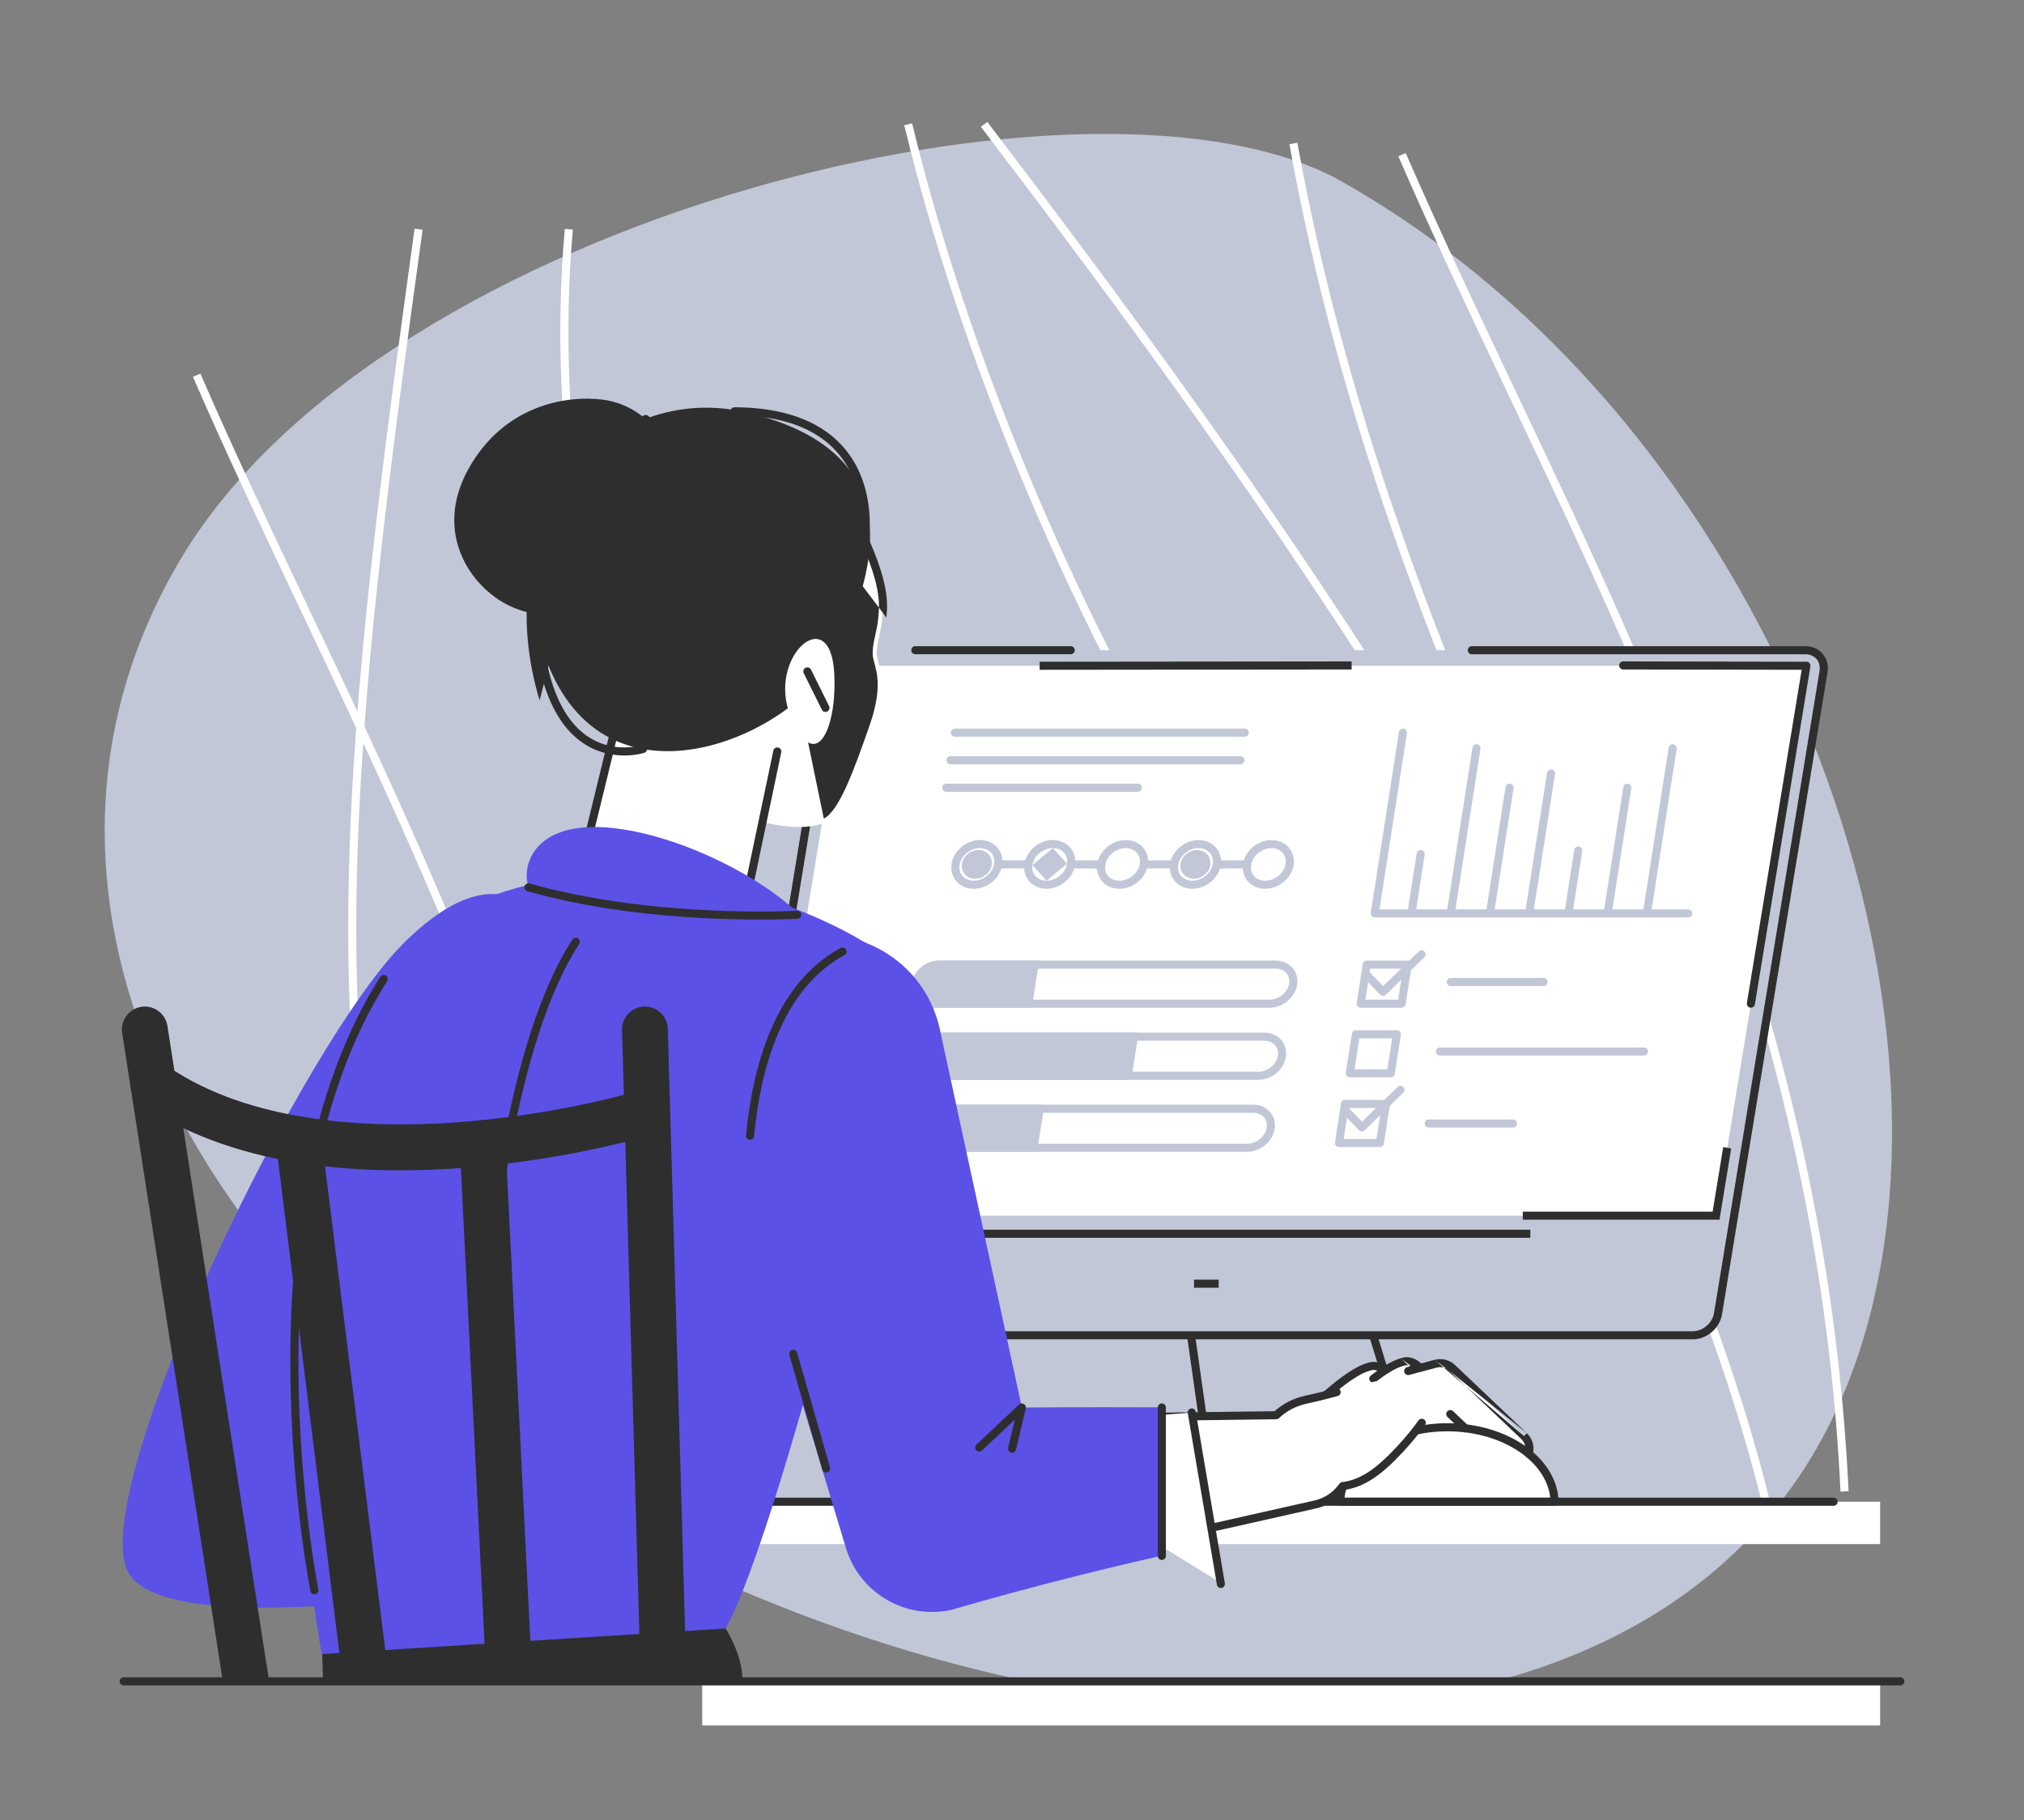 <svg width="427" height="384" viewBox="0 0 427 384" fill="none" xmlns="http://www.w3.org/2000/svg">
<rect x="0" y="0" width="427" height="384" fill="#808080" stroke="none"/>
<g clip-path="url(#clip0_1050_11283)">
<path d="M387.66 296.961C352.595 373.938 239.218 376.509 140.017 328.023C42.447 280.345 -5.197 190.361 38.237 117.742C81.672 45.124 231.924 9.355 283.079 38.297C377.574 91.771 421.88 221.831 387.66 296.961Z" fill="#C1C7D7"/>
<path d="M396.654 316.812H148.148V325.75H396.654V316.812Z" fill="white"/>
<path d="M396.654 355.074H148.148V364.012H396.654V355.074Z" fill="white"/>
<path fill-rule="evenodd" clip-rule="evenodd" d="M25.242 354.709C25.242 354.239 25.624 353.857 26.095 353.857H400.898C401.369 353.857 401.751 354.239 401.751 354.709C401.751 355.179 401.369 355.56 400.898 355.56H26.095C25.624 355.56 25.242 355.179 25.242 354.709Z" fill="#2E2E2E"/>
<path fill-rule="evenodd" clip-rule="evenodd" d="M257.326 181.635C230.473 139.724 204.326 82.341 190.766 26.426L192.423 26.025C205.935 81.741 232.001 138.951 258.762 180.717L257.326 181.635Z" fill="white"/>
<path fill-rule="evenodd" clip-rule="evenodd" d="M322.289 181.531C302.457 139.651 282.058 86.332 272.031 30.419L273.71 30.119C283.701 85.837 304.038 139.008 323.831 180.803L322.289 181.531Z" fill="white"/>
<path fill-rule="evenodd" clip-rule="evenodd" d="M91.809 302.843C63.002 232.55 73.341 150.277 87.466 48.242L89.155 48.475C75.013 150.634 64.788 232.411 93.387 302.198C99.484 317.069 108.297 334.623 118.598 353.363L117.103 354.183C106.788 335.417 97.941 317.799 91.809 302.843L92.544 302.542L91.809 302.843Z" fill="white"/>
<path fill-rule="evenodd" clip-rule="evenodd" d="M318.026 82.861C309.969 65.896 302.108 49.346 295 32.966L296.565 32.289C303.635 48.581 311.469 65.073 319.509 82C350.951 148.192 385.551 221.033 389.993 314.601L388.29 314.682C383.866 221.488 349.451 149.027 318.026 82.861Z" fill="white"/>
<path fill-rule="evenodd" clip-rule="evenodd" d="M63.736 129.398C55.679 112.434 47.819 95.884 40.711 79.503L42.276 78.826C49.345 95.117 57.178 111.608 65.217 128.533C95.127 191.503 127.896 260.493 134.84 347.602L133.14 347.737C126.223 260.971 93.628 192.339 63.736 129.398Z" fill="white"/>
<path fill-rule="evenodd" clip-rule="evenodd" d="M371.526 316.277C345.632 212.618 260.933 97.661 206.93 26.742L208.287 25.711C262.247 96.573 347.186 211.807 373.181 315.865L371.526 316.277Z" fill="white"/>
<path fill-rule="evenodd" clip-rule="evenodd" d="M137.184 180.451C123.842 136.205 115.243 92.061 119.164 48.283L120.863 48.435C116.97 91.9 125.502 135.803 138.817 179.96C147.022 207.17 157.021 234.413 167.036 261.699C173.287 278.73 179.544 295.777 185.374 312.843L183.76 313.393C177.958 296.409 171.712 279.392 165.465 262.37C155.435 235.038 145.399 207.693 137.184 180.451Z" fill="white"/>
<path d="M294.232 296.443C295.974 302.103 291.729 307.832 285.786 307.832H212.367L246.51 306.947C250.934 306.836 254.282 302.895 253.658 298.528L243.068 223.781H271.857L294.232 296.443Z" fill="#C1C7D7"/>
<path fill-rule="evenodd" clip-rule="evenodd" d="M242.085 222.93H272.485L295.045 296.192C296.956 302.402 292.3 308.683 285.784 308.683H212.366L212.344 306.981L246.487 306.095C250.403 305.998 253.364 302.508 252.813 298.648L242.085 222.93ZM244.049 224.633L254.501 298.408C255.025 302.076 253.038 305.473 249.92 306.981H285.784C291.156 306.981 294.988 301.804 293.415 296.693C293.415 296.693 293.415 296.693 293.415 296.693L271.226 224.633H244.049Z" fill="#2E2E2E"/>
<path d="M357.253 281.698H156.948C154.437 281.698 152.729 279.672 153.139 277.17L175.403 141.704C175.813 139.202 178.187 137.176 180.697 137.176H381.003C383.514 137.176 385.222 139.202 384.812 141.704L362.548 277.17C362.138 279.672 359.764 281.698 357.253 281.698Z" fill="#C1C7D7"/>
<path fill-rule="evenodd" clip-rule="evenodd" d="M192.25 137.168C192.25 136.698 192.632 136.316 193.103 136.316H225.888C226.359 136.316 226.74 136.698 226.74 137.168C226.74 137.638 226.359 138.019 225.888 138.019H193.103C192.632 138.019 192.25 137.638 192.25 137.168Z" fill="#2E2E2E"/>
<path fill-rule="evenodd" clip-rule="evenodd" d="M175.542 140.865C176.006 140.941 176.321 141.379 176.245 141.843L153.981 277.308C153.655 279.302 154.973 280.848 156.949 280.848C157.42 280.848 157.801 281.229 157.801 281.699C157.801 282.169 157.42 282.55 156.949 282.55C153.903 282.55 151.805 280.045 152.298 277.033L152.299 277.033L174.562 141.567C174.639 141.103 175.077 140.789 175.542 140.865Z" fill="#2E2E2E"/>
<path d="M159.789 256.468L178.859 140.453H381.103L362.042 256.468H159.789Z" fill="white"/>
<path fill-rule="evenodd" clip-rule="evenodd" d="M309.656 137.178C309.656 136.707 310.037 136.326 310.508 136.326H380.895C383.951 136.326 386.038 138.833 385.545 141.844L385.545 141.844L363.282 277.309C362.805 280.218 360.079 282.552 357.145 282.552H156.84C153.784 282.552 151.696 280.044 152.189 277.034C152.265 276.57 152.704 276.255 153.168 276.331C153.633 276.407 153.948 276.845 153.872 277.309C153.545 279.304 154.857 280.849 156.84 280.849H357.145C359.233 280.849 361.255 279.13 361.599 277.034L361.599 277.034L383.862 141.569C383.862 141.569 383.862 141.568 383.862 141.568M383.862 141.568C384.189 139.573 382.878 138.029 380.895 138.029H310.508C310.037 138.029 309.656 137.648 309.656 137.178" fill="#2E2E2E"/>
<path fill-rule="evenodd" clip-rule="evenodd" d="M322.851 261.133H197.766V259.43H322.851V261.133Z" fill="#2E2E2E"/>
<path fill-rule="evenodd" clip-rule="evenodd" d="M257.099 271.664H251.898V269.961H257.099V271.664Z" fill="#2E2E2E"/>
<path fill-rule="evenodd" clip-rule="evenodd" d="M204.251 179.732C202.374 181.035 201.939 183.231 202.883 184.583C203.827 185.934 206.045 186.288 207.922 184.985C209.799 183.683 210.234 181.487 209.29 180.135C208.346 178.784 206.128 178.429 204.251 179.732ZM201.483 185.554C199.861 183.233 200.841 180.026 203.275 178.336C205.71 176.645 209.068 176.842 210.69 179.163C212.312 181.484 211.332 184.692 208.898 186.382C206.463 188.072 203.105 187.876 201.483 185.554Z" fill="#C1C7D7"/>
<path d="M208.369 182.359C208.181 183.568 207.002 184.538 205.738 184.538C204.474 184.538 203.603 183.559 203.791 182.359C203.979 181.15 205.158 180.18 206.421 180.18C207.685 180.18 208.556 181.15 208.369 182.359Z" fill="#C1C7D7"/>
<path fill-rule="evenodd" clip-rule="evenodd" d="M206.423 181.031C205.554 181.031 204.755 181.72 204.635 182.489L204.635 182.49C204.533 183.14 204.964 183.686 205.74 183.686C206.609 183.686 207.408 182.997 207.528 182.228C207.63 181.571 207.201 181.031 206.423 181.031ZM202.95 182.228C203.207 180.58 204.764 179.328 206.423 179.328C208.173 179.328 209.486 180.729 209.213 182.489C208.957 184.137 207.399 185.389 205.74 185.389C203.988 185.389 202.677 183.978 202.95 182.228Z" fill="#C1C7D7"/>
<path d="M254.486 182.359C254.298 183.568 253.119 184.538 251.855 184.538C250.592 184.538 249.72 183.559 249.908 182.359C250.096 181.15 251.275 180.18 252.539 180.18C253.803 180.18 254.674 181.15 254.486 182.359Z" fill="#C1C7D7"/>
<path fill-rule="evenodd" clip-rule="evenodd" d="M252.54 181.031C251.671 181.031 250.872 181.72 250.753 182.489L250.752 182.49C250.651 183.14 251.081 183.686 251.857 183.686C252.726 183.686 253.525 182.997 253.645 182.228C253.747 181.571 253.318 181.031 252.54 181.031ZM249.067 182.228C249.324 180.58 250.881 179.328 252.54 179.328C254.291 179.328 255.604 180.729 255.33 182.489C255.074 184.137 253.516 185.389 251.857 185.389C250.105 185.389 248.794 183.978 249.067 182.228Z" fill="#C1C7D7"/>
<path fill-rule="evenodd" clip-rule="evenodd" d="M217.808 182.488C218.108 180.558 220.046 178.92 222.123 178.92ZM216.123 182.228C216.557 179.426 219.248 177.217 222.123 177.217C225.089 177.217 227.244 179.574 226.792 182.489C226.357 185.291 223.667 187.5 220.791 187.5C217.826 187.5 215.67 185.153 216.123 182.229L216.123 182.228ZM222.123 178.92C224.111 178.92 225.389 180.41 225.107 182.228ZM225.107 182.228C224.807 184.159 222.869 185.797 220.791 185.797ZM220.791 185.797C218.803 185.797 217.526 184.314 217.808 182.489Z" fill="#C1C7D7"/>
<path fill-rule="evenodd" clip-rule="evenodd" d="M234.993 179.734C233.117 181.037 232.681 183.233 233.625 184.584C234.57 185.936 236.787 186.29 238.664 184.987C240.541 183.685 240.976 181.488 240.032 180.137C239.088 178.786 236.87 178.431 234.993 179.734ZM232.225 185.556C230.603 183.235 231.583 180.028 234.018 178.338C236.452 176.647 239.81 176.844 241.432 179.165C243.054 181.486 242.074 184.694 239.64 186.384C237.205 188.074 233.847 187.878 232.225 185.556Z" fill="#C1C7D7"/>
<path fill-rule="evenodd" clip-rule="evenodd" d="M250.368 179.736C248.492 181.039 248.056 183.235 249 184.586C249.945 185.938 252.162 186.292 254.039 184.989C255.916 183.687 256.351 181.49 255.407 180.139C254.463 178.788 252.245 178.433 250.368 179.736ZM247.6 185.558C245.978 183.237 246.958 180.03 249.393 178.339C251.827 176.649 255.185 176.846 256.807 179.167C258.429 181.488 257.449 184.696 255.015 186.386C252.58 188.076 249.222 187.88 247.6 185.558Z" fill="#C1C7D7"/>
<path fill-rule="evenodd" clip-rule="evenodd" d="M265.743 179.738C263.867 181.041 263.431 183.237 264.375 184.588C265.32 185.94 267.537 186.294 269.414 184.991C271.291 183.688 271.726 181.492 270.782 180.141C269.838 178.79 267.62 178.435 265.743 179.738ZM262.975 185.56C261.353 183.239 262.333 180.032 264.768 178.341C267.202 176.651 270.56 176.848 272.182 179.169C273.804 181.49 272.824 184.698 270.39 186.388C267.955 188.078 264.597 187.882 262.975 185.56Z" fill="#C1C7D7"/>
<path fill-rule="evenodd" clip-rule="evenodd" d="M209.719 182.359C209.719 181.889 210.1 181.508 210.571 181.508H216.968C217.439 181.508 217.82 181.889 217.82 182.359C217.82 182.829 217.439 183.211 216.968 183.211H210.571C210.1 183.211 209.719 182.829 209.719 182.359Z" fill="#C1C7D7"/>
<path fill-rule="evenodd" clip-rule="evenodd" d="M225.102 182.359C225.102 181.889 225.483 181.508 225.954 181.508H232.342C232.813 181.508 233.195 181.889 233.195 182.359C233.195 182.829 232.813 183.211 232.342 183.211H225.954C225.483 183.211 225.102 182.829 225.102 182.359Z" fill="#C1C7D7"/>
<path fill-rule="evenodd" clip-rule="evenodd" d="M240.469 182.359C240.469 181.889 240.85 181.508 241.321 181.508H247.709C248.18 181.508 248.562 181.889 248.562 182.359C248.562 182.829 248.18 183.211 247.709 183.211H241.321C240.85 183.211 240.469 182.829 240.469 182.359Z" fill="#C1C7D7"/>
<path fill-rule="evenodd" clip-rule="evenodd" d="M255.844 182.359C255.844 181.889 256.225 181.508 256.696 181.508H263.084C263.555 181.508 263.937 181.889 263.937 182.359C263.937 182.829 263.555 183.211 263.084 183.211H256.696C256.225 183.211 255.844 182.829 255.844 182.359Z" fill="#C1C7D7"/>
<path d="M267.855 211.744H196.837C194.463 211.744 192.806 209.888 193.156 207.624C193.506 205.36 195.744 203.504 198.118 203.504H269.136C271.511 203.504 273.167 205.36 272.817 207.624C272.467 209.888 270.23 211.744 267.855 211.744Z" fill="white"/>
<path fill-rule="evenodd" clip-rule="evenodd" d="M198.119 204.355C196.143 204.355 194.283 205.927 194 207.754C193.735 209.469 194.953 210.892 196.838 210.892H267.857C269.834 210.892 271.694 209.321 271.976 207.494C272.241 205.779 271.024 204.355 269.138 204.355H198.119ZM192.315 207.494C192.733 204.792 195.348 202.652 198.119 202.652H269.138C272.001 202.652 274.097 204.94 273.661 207.754C273.244 210.456 270.629 212.595 267.857 212.595H196.838C193.976 212.595 191.88 210.307 192.315 207.494Z" fill="#C1C7D7"/>
<path d="M295.696 211.744H287.062L288.344 203.504H296.986L295.696 211.744Z" fill="white"/>
<path fill-rule="evenodd" clip-rule="evenodd" d="M287.502 203.373C287.567 202.958 287.924 202.652 288.345 202.652H296.987C297.236 202.652 297.473 202.761 297.635 202.95C297.797 203.139 297.868 203.389 297.829 203.635L296.54 211.875C296.475 212.29 296.118 212.595 295.698 212.595H287.064C286.815 212.595 286.578 212.486 286.416 212.298C286.254 212.109 286.183 211.859 286.221 211.613L287.502 203.373ZM289.075 204.355L288.059 210.892H294.968L295.991 204.355H289.075Z" fill="#C1C7D7"/>
<path d="M293.408 226.444H284.766L286.055 218.195H294.698L293.408 226.444Z" fill="white"/>
<path fill-rule="evenodd" clip-rule="evenodd" d="M285.214 218.064C285.279 217.649 285.636 217.344 286.056 217.344H294.699C294.948 217.344 295.184 217.453 295.346 217.642C295.508 217.83 295.58 218.081 295.541 218.327L294.252 226.575C294.187 226.989 293.829 227.295 293.409 227.295H284.767C284.518 227.295 284.281 227.186 284.119 226.997C283.957 226.808 283.886 226.558 283.924 226.312L285.214 218.064ZM286.786 219.047L285.763 225.592H292.679L293.703 219.047H286.786Z" fill="#C1C7D7"/>
<path d="M291.11 241.137H282.477L283.758 232.889H292.4L291.11 241.137Z" fill="white"/>
<path fill-rule="evenodd" clip-rule="evenodd" d="M282.916 232.758C282.981 232.343 283.338 232.037 283.759 232.037H292.401C292.65 232.037 292.887 232.146 293.049 232.335C293.211 232.524 293.282 232.774 293.244 233.02L291.954 241.268C291.889 241.683 291.532 241.988 291.112 241.988H282.478C282.229 241.988 281.992 241.88 281.83 241.691C281.668 241.502 281.597 241.252 281.635 241.007L282.916 232.758ZM284.489 233.74L283.473 240.286H290.382L291.405 233.74H284.489Z" fill="#C1C7D7"/>
<path d="M265.48 226.947H194.462C192.088 226.947 190.431 225.091 190.781 222.827C191.131 220.563 193.369 218.707 195.743 218.707H266.761C269.136 218.707 270.792 220.563 270.442 222.827C270.092 225.091 267.863 226.947 265.48 226.947Z" fill="white"/>
<path fill-rule="evenodd" clip-rule="evenodd" d="M195.744 219.558C193.768 219.558 191.908 221.13 191.625 222.957C191.36 224.672 192.578 226.095 194.463 226.095H265.482C267.466 226.095 269.319 224.524 269.601 222.697C269.866 220.982 268.649 219.558 266.763 219.558H195.744ZM189.94 222.697C190.358 219.995 192.973 217.855 195.744 217.855H266.763C269.626 217.855 271.722 220.143 271.286 222.957C270.869 225.658 268.263 227.798 265.482 227.798H194.463C191.601 227.798 189.505 225.511 189.94 222.697Z" fill="#C1C7D7"/>
<path d="M263.113 242.142H192.095C189.721 242.142 188.064 240.287 188.414 238.022C188.764 235.758 191.002 233.902 193.376 233.902H264.394C266.768 233.902 268.425 235.758 268.075 238.022C267.725 240.287 265.487 242.142 263.113 242.142Z" fill="white"/>
<path fill-rule="evenodd" clip-rule="evenodd" d="M193.377 234.754C191.401 234.754 189.541 236.325 189.258 238.152C188.993 239.867 190.21 241.291 192.096 241.291H263.115C265.092 241.291 266.952 239.719 267.234 237.892C267.499 236.177 266.282 234.754 264.396 234.754H193.377ZM187.573 237.892C187.991 235.19 190.606 233.051 193.377 233.051H264.396C267.258 233.051 269.354 235.338 268.919 238.152C268.501 240.854 265.887 242.994 263.115 242.994H192.096C189.234 242.994 187.138 240.706 187.573 237.892Z" fill="#C1C7D7"/>
<path d="M216.958 211.744C205.591 211.744 196.829 211.744 196.829 211.744C194.455 211.744 192.798 209.888 193.148 207.624C193.498 205.36 195.736 203.504 198.11 203.504C198.11 203.504 206.872 203.504 218.239 203.504L216.958 211.744Z" fill="#C1C7D7"/>
<path fill-rule="evenodd" clip-rule="evenodd" d="M198.112 204.355C196.135 204.355 194.275 205.927 193.993 207.754C193.727 209.469 194.945 210.892 196.831 210.892V211.744V212.595C193.968 212.595 191.872 210.307 192.307 207.494C192.725 204.792 195.34 202.652 198.112 202.652V203.504V204.355ZM217.245 204.355H198.112C198.112 204.355 198.112 204.355 198.112 203.504C198.112 202.652 198.112 202.652 198.112 202.652H219.236L217.69 212.595H196.831C196.831 212.595 196.831 212.595 196.831 211.744C196.831 210.892 196.831 210.892 196.831 210.892H216.229L217.245 204.355Z" fill="#C1C7D7"/>
<path d="M237.93 226.947C217.964 226.947 194.462 226.947 194.462 226.947C192.088 226.947 190.431 225.091 190.781 222.827C191.131 220.563 193.369 218.707 195.743 218.707C195.743 218.707 219.245 218.707 239.211 218.707L237.93 226.947Z" fill="#C1C7D7"/>
<path fill-rule="evenodd" clip-rule="evenodd" d="M195.744 219.558C193.768 219.558 191.908 221.13 191.625 222.957C191.36 224.672 192.578 226.095 194.463 226.095V226.947V227.798C191.601 227.798 189.505 225.511 189.94 222.697C190.358 219.995 192.973 217.855 195.744 217.855V218.707V219.558ZM238.218 219.558H195.745C195.745 219.558 195.744 219.558 195.744 218.707C195.744 217.855 195.745 217.855 195.745 217.855H240.208L238.663 227.798H194.464C194.464 227.798 194.463 227.798 194.463 226.947C194.463 226.095 194.464 226.095 194.464 226.095H237.202L238.218 219.558Z" fill="#C1C7D7"/>
<path d="M218.056 242.142C203.999 242.142 192.095 242.142 192.095 242.142C189.721 242.142 188.064 240.287 188.414 238.022C188.764 235.758 191.002 233.902 193.376 233.902C193.376 233.902 205.28 233.902 219.337 233.902L218.056 242.142Z" fill="#C1C7D7"/>
<path fill-rule="evenodd" clip-rule="evenodd" d="M193.377 234.754C191.401 234.754 189.541 236.325 189.258 238.152C188.993 239.867 190.21 241.291 192.096 241.291V242.142V242.994C189.234 242.994 187.138 240.706 187.573 237.892C187.991 235.19 190.606 233.051 193.377 233.051V233.902V234.754ZM218.344 234.754H193.377C193.377 234.754 193.377 234.754 193.377 233.902C193.377 233.051 193.377 233.051 193.377 233.051H220.334L218.788 242.994H192.096C192.096 242.994 192.096 242.994 192.096 242.142C192.096 241.291 192.096 241.291 192.096 241.291H217.327L218.344 234.754Z" fill="#C1C7D7"/>
<path fill-rule="evenodd" clip-rule="evenodd" d="M200.578 154.566C200.578 154.096 200.96 153.715 201.431 153.715H262.611C263.082 153.715 263.464 154.096 263.464 154.566C263.464 155.037 263.082 155.418 262.611 155.418H201.431C200.96 155.418 200.578 155.037 200.578 154.566Z" fill="#C1C7D7"/>
<path fill-rule="evenodd" clip-rule="evenodd" d="M199.672 160.381C199.672 159.911 200.054 159.529 200.525 159.529H261.705C262.176 159.529 262.558 159.911 262.558 160.381C262.558 160.851 262.176 161.232 261.705 161.232H200.525C200.054 161.232 199.672 160.851 199.672 160.381Z" fill="#C1C7D7"/>
<path fill-rule="evenodd" clip-rule="evenodd" d="M198.766 166.185C198.766 165.715 199.147 165.334 199.618 165.334H240.055C240.526 165.334 240.908 165.715 240.908 166.185C240.908 166.656 240.526 167.037 240.055 167.037H199.618C199.147 167.037 198.766 166.656 198.766 166.185Z" fill="#C1C7D7"/>
<path fill-rule="evenodd" clip-rule="evenodd" d="M305.211 207.164C305.211 206.694 305.593 206.312 306.064 206.312H325.629C326.1 206.312 326.481 206.694 326.481 207.164C326.481 207.634 326.1 208.015 325.629 208.015H306.064C305.593 208.015 305.211 207.634 305.211 207.164Z" fill="#C1C7D7"/>
<path fill-rule="evenodd" clip-rule="evenodd" d="M302.922 221.83C302.922 221.36 303.304 220.979 303.775 220.979H346.825C347.296 220.979 347.677 221.36 347.677 221.83C347.677 222.3 347.296 222.681 346.825 222.681H303.775C303.304 222.681 302.922 222.3 302.922 221.83Z" fill="#C1C7D7"/>
<path fill-rule="evenodd" clip-rule="evenodd" d="M300.555 237.017C300.555 236.547 300.936 236.166 301.407 236.166H319.179C319.65 236.166 320.032 236.547 320.032 237.017C320.032 237.488 319.65 237.869 319.179 237.869H301.407C300.936 237.869 300.555 237.488 300.555 237.017Z" fill="#C1C7D7"/>
<path fill-rule="evenodd" clip-rule="evenodd" d="M300.512 200.74C300.841 201.077 300.834 201.616 300.496 201.944L292.358 209.86C292.195 210.019 291.974 210.106 291.747 210.102C291.519 210.097 291.302 210.002 291.145 209.837L287.43 205.939C287.106 205.598 287.119 205.059 287.46 204.735C287.801 204.411 288.341 204.424 288.666 204.765L291.786 208.039L299.307 200.724C299.644 200.396 300.184 200.403 300.512 200.74Z" fill="#C1C7D7"/>
<path fill-rule="evenodd" clip-rule="evenodd" d="M296.05 229.341C296.379 229.678 296.372 230.217 296.035 230.545L287.905 238.462C287.742 238.62 287.522 238.707 287.294 238.703C287.066 238.699 286.849 238.604 286.692 238.439L282.977 234.54C282.653 234.2 282.666 233.661 283.007 233.336C283.348 233.012 283.888 233.026 284.213 233.366L287.332 236.641L294.845 229.326C295.182 228.998 295.722 229.004 296.05 229.341Z" fill="#C1C7D7"/>
<path fill-rule="evenodd" clip-rule="evenodd" d="M296.107 153.725C296.573 153.797 296.891 154.233 296.819 154.697L291.028 191.842H356.158C356.628 191.842 357.01 192.223 357.01 192.693C357.01 193.163 356.628 193.545 356.158 193.545H290.032C289.783 193.545 289.547 193.436 289.385 193.247C289.223 193.058 289.152 192.808 289.19 192.562L295.134 154.435C295.206 153.971 295.642 153.653 296.107 153.725Z" fill="#C1C7D7"/>
<path fill-rule="evenodd" clip-rule="evenodd" d="M299.854 179.338C300.319 179.411 300.638 179.846 300.565 180.311L298.609 192.824C298.537 193.289 298.101 193.607 297.635 193.534C297.17 193.462 296.852 193.026 296.924 192.562L298.88 180.048C298.953 179.584 299.389 179.266 299.854 179.338Z" fill="#C1C7D7"/>
<path fill-rule="evenodd" clip-rule="evenodd" d="M311.619 157.02C312.084 157.092 312.402 157.528 312.33 157.992L306.898 192.825C306.826 193.289 306.39 193.607 305.925 193.535C305.459 193.463 305.141 193.027 305.213 192.563L310.645 157.73C310.717 157.266 311.153 156.948 311.619 157.02Z" fill="#C1C7D7"/>
<path fill-rule="evenodd" clip-rule="evenodd" d="M318.594 165.344C319.059 165.417 319.378 165.852 319.305 166.317L315.172 192.824C315.099 193.289 314.663 193.607 314.198 193.534C313.733 193.462 313.414 193.027 313.487 192.562L317.62 166.055C317.693 165.59 318.129 165.272 318.594 165.344Z" fill="#C1C7D7"/>
<path fill-rule="evenodd" clip-rule="evenodd" d="M327.346 162.34C327.811 162.413 328.129 162.848 328.057 163.313L323.445 192.825C323.373 193.29 322.937 193.608 322.471 193.535C322.006 193.463 321.688 193.027 321.76 192.563L326.372 163.05C326.445 162.586 326.881 162.268 327.346 162.34Z" fill="#C1C7D7"/>
<path fill-rule="evenodd" clip-rule="evenodd" d="M333.09 178.598C333.555 178.671 333.873 179.106 333.801 179.57L331.734 192.824C331.662 193.289 331.226 193.607 330.761 193.534C330.295 193.462 329.977 193.027 330.049 192.562L332.116 179.308C332.188 178.844 332.624 178.526 333.09 178.598Z" fill="#C1C7D7"/>
<path fill-rule="evenodd" clip-rule="evenodd" d="M343.439 165.344C343.904 165.417 344.222 165.852 344.15 166.317L340.008 192.824C339.935 193.289 339.499 193.607 339.034 193.534C338.569 193.462 338.25 193.026 338.323 192.562L342.465 166.054C342.537 165.59 342.973 165.272 343.439 165.344Z" fill="#C1C7D7"/>
<path fill-rule="evenodd" clip-rule="evenodd" d="M353.009 157.02C353.474 157.092 353.793 157.528 353.72 157.992L348.289 192.825C348.217 193.289 347.781 193.607 347.315 193.535C346.85 193.463 346.532 193.027 346.604 192.563L352.035 157.73C352.108 157.266 352.544 156.948 353.009 157.02Z" fill="#C1C7D7"/>
<path fill-rule="evenodd" clip-rule="evenodd" d="M341.602 140.383C341.602 139.913 341.985 139.532 342.456 139.533L381.099 139.601C381.349 139.602 381.586 139.712 381.748 139.902C381.91 140.093 381.98 140.344 381.939 140.591L370.222 211.881C370.146 212.345 369.707 212.66 369.243 212.584C368.778 212.508 368.463 212.07 368.539 211.606L380.094 141.302L342.453 141.236C341.982 141.235 341.601 140.853 341.602 140.383Z" fill="#2E2E2E"/>
<path fill-rule="evenodd" clip-rule="evenodd" d="M361.312 255.616L363.543 242.004L365.226 242.279L362.761 257.319H321.258V255.616H361.312Z" fill="#2E2E2E"/>
<path d="M304.844 309.95C305.818 309.95 306.783 309.567 307.509 308.81C308.909 307.346 308.85 305.022 307.381 303.626L292.222 289.24C291.291 288.363 290.096 287.861 288.738 288.354C284.519 289.453 277.457 296.433 277.457 296.433C275.492 296.952 277.901 298.825 279.865 298.297L288.635 295.965L302.299 308.937C303.017 309.61 303.931 309.95 304.844 309.95Z" fill="white"/>
<path fill-rule="evenodd" clip-rule="evenodd" d="M288.486 287.542C290.23 286.926 291.739 287.615 292.809 288.622L292.811 288.624L307.97 303.01C309.779 304.729 309.854 307.593 308.127 309.399L308.126 309.4C307.235 310.33 306.045 310.803 304.846 310.803C303.72 310.803 302.594 310.383 301.722 309.556C301.381 309.232 301.367 308.693 301.691 308.352C302.015 308.011 302.555 307.997 302.897 308.321C303.442 308.839 304.144 309.1 304.846 309.1C305.594 309.1 306.334 308.807 306.894 308.223C307.967 307.1 307.923 305.316 306.794 304.244L291.639 289.86C291.638 289.86 291.638 289.86 291.637 289.859C290.853 289.121 289.986 288.809 289.031 289.156C289.006 289.165 288.98 289.173 288.954 289.18C288.032 289.42 286.89 290.003 285.659 290.797C284.441 291.581 283.19 292.535 282.058 293.464C280.928 294.392 279.926 295.288 279.206 295.952C278.846 296.283 278.558 296.556 278.36 296.746C278.261 296.841 278.185 296.915 278.134 296.965C278.108 296.99 278.089 297.009 278.076 297.021L278.062 297.035L278.058 297.039C277.998 297.098 277.931 297.147 277.857 297.186C278.305 297.461 279.028 297.642 279.645 297.476C280.099 297.354 280.567 297.623 280.69 298.077C280.812 298.531 280.542 298.998 280.088 299.12C278.812 299.463 277.448 299.038 276.666 298.431C276.311 298.156 275.823 297.641 275.88 296.949C275.937 296.246 276.484 295.87 277.008 295.683C277.055 295.637 277.112 295.582 277.179 295.518C277.384 295.321 277.68 295.041 278.049 294.701C278.785 294.021 279.813 293.103 280.975 292.149C282.136 291.196 283.442 290.199 284.735 289.366C286 288.55 287.309 287.856 288.486 287.542ZM277.559 296.936C277.56 296.936 277.561 296.938 277.563 296.942C277.56 296.938 277.559 296.936 277.559 296.936ZM277.479 297.326C277.469 297.335 277.462 297.338 277.461 297.338C277.46 297.338 277.465 297.333 277.479 297.326Z" fill="#2E2E2E"/>
<path d="M311.852 308.964C312.826 308.964 313.791 308.581 314.517 307.823C315.917 306.359 315.857 304.035 314.389 302.639L299.23 288.253C298.299 287.377 297.104 286.874 295.746 287.368C291.527 288.466 284.464 295.446 284.464 295.446C282.5 295.966 284.909 297.838 286.873 297.311L295.643 294.978L309.307 307.951C310.025 308.623 310.938 308.964 311.852 308.964Z" fill="white"/>
<path fill-rule="evenodd" clip-rule="evenodd" d="M295.486 286.554C297.23 285.937 298.74 286.626 299.809 287.633L299.812 287.636L314.97 302.021L314.97 302.022C316.78 303.741 316.855 306.605 315.127 308.411L315.127 308.411C314.235 309.342 313.045 309.815 311.846 309.815C310.721 309.815 309.595 309.395 308.723 308.568C308.381 308.244 308.367 307.705 308.692 307.364C309.016 307.023 309.556 307.009 309.897 307.333C310.443 307.85 311.144 308.112 311.846 308.112C312.594 308.112 313.334 307.819 313.894 307.234C314.968 306.112 314.924 304.329 313.795 303.256L313.795 303.255M298.638 288.871C298.638 288.871 298.639 288.872 298.639 288.872L313.795 303.255M298.638 288.871C297.854 288.133 296.987 287.82 296.032 288.168C296.007 288.176 295.982 288.184 295.957 288.191C294.391 288.602 292.275 289.963 290.25 291.531C289.878 291.819 289.342 291.751 289.054 291.379C288.765 291.007 288.833 290.473 289.205 290.184C291.215 288.629 293.557 287.072 295.486 286.554" fill="#2E2E2E"/>
<path d="M318.997 309.295C319.971 309.295 320.936 308.912 321.662 308.154C323.062 306.69 323.003 304.366 321.534 302.97L306.375 288.585C305.444 287.708 304.129 287.367 302.891 287.699L292.131 290.559C290.166 291.079 288.996 293.088 289.526 295.045C290.047 297.003 292.062 298.169 294.026 297.642L302.797 295.309L316.461 308.282C317.17 308.955 318.084 309.295 318.997 309.295Z" fill="white"/>
<path d="M282.742 316.811C282.998 308.103 293.024 301.105 305.356 301.105C317.688 301.105 327.714 308.111 327.97 316.811H282.742Z" fill="white"/>
<path fill-rule="evenodd" clip-rule="evenodd" d="M283.657 315.959H327.057C326.645 312.289 324.342 308.925 320.705 306.394C316.783 303.666 311.368 301.957 305.357 301.957C299.346 301.957 293.931 303.664 290.009 306.391C286.372 308.921 284.069 312.285 283.657 315.959ZM289.035 304.994C293.273 302.046 299.037 300.254 305.357 300.254C311.678 300.254 317.442 302.048 321.68 304.997C325.915 307.944 328.685 312.095 328.823 316.786C328.83 317.016 328.743 317.239 328.583 317.404C328.422 317.569 328.202 317.662 327.971 317.662H282.743C282.513 317.662 282.292 317.569 282.132 317.404C281.971 317.239 281.884 317.016 281.891 316.786C282.029 312.091 284.799 307.94 289.035 304.994Z" fill="#2E2E2E"/>
<path fill-rule="evenodd" clip-rule="evenodd" d="M302.666 286.877C304.194 286.467 305.813 286.889 306.955 287.965L306.958 287.967L322.116 302.353C322.116 302.353 322.116 302.353 322.116 302.353L321.529 302.97M305.785 289.204L306.37 288.584L305.783 289.202L305.784 289.203C305.065 288.526 304.055 288.267 303.107 288.522L303.105 288.522L297.306 290.063C296.851 290.184 296.384 289.913 296.263 289.459C296.142 289.004 296.413 288.538 296.868 288.417L302.665 286.877L302.886 287.699L302.667 286.876L302.666 286.877M322.116 302.353C323.401 303.571 323.81 305.366 323.326 306.947C323.189 307.397 322.712 307.65 322.262 307.513C321.812 307.376 321.558 306.9 321.695 306.45C321.998 305.461 321.74 304.345 320.942 303.588L305.785 289.204" fill="#2E2E2E"/>
<path fill-rule="evenodd" clip-rule="evenodd" d="M305.344 297.736C305.668 297.395 306.208 297.381 306.549 297.705L309.718 300.71C310.059 301.033 310.073 301.572 309.749 301.913C309.424 302.254 308.885 302.268 308.543 301.944L305.375 298.94C305.033 298.616 305.019 298.077 305.344 297.736Z" fill="#2E2E2E"/>
<path fill-rule="evenodd" clip-rule="evenodd" d="M99.086 316.812C99.086 316.342 99.468 315.961 99.939 315.961H386.831C387.302 315.961 387.684 316.342 387.684 316.812C387.684 317.283 387.302 317.664 386.831 317.664H99.939C99.468 317.664 99.086 317.283 99.086 316.812Z" fill="#2E2E2E"/>
<path d="M123.64 210.297C117.286 193.485 106.919 177.661 85.458 198.678C63.997 219.695 19.589 311.849 26.651 330.823C33.714 349.797 129.02 330.474 129.02 330.474L123.64 210.297Z" fill="#5B51E7"/>
<path d="M76.291 212.825C97.914 171.284 163.424 181.95 190.744 204.653C193.289 206.764 165.482 321.085 153.091 343.557L68.032 349.737C68.024 349.729 50.987 261.422 76.291 212.825Z" fill="#5B51E7"/>
<path fill-rule="evenodd" clip-rule="evenodd" d="M81.414 205.807C81.811 206.06 81.928 206.586 81.675 206.983C66.434 230.882 62.776 262.92 62.962 289.088C63.055 302.155 64.106 313.721 65.134 322.021C65.648 326.17 66.156 329.501 66.535 331.793C66.725 332.939 66.882 333.825 66.992 334.424C67.047 334.723 67.09 334.951 67.119 335.103C67.134 335.179 67.145 335.236 67.152 335.274L67.161 335.316L67.163 335.326L67.163 335.329C67.163 335.329 67.163 335.329 66.327 335.496C65.491 335.662 65.491 335.662 65.491 335.661L65.488 335.646C65.486 335.636 65.483 335.62 65.479 335.6C65.471 335.56 65.459 335.501 65.444 335.423C65.414 335.266 65.371 335.034 65.315 334.731C65.203 334.123 65.044 333.227 64.853 332.071C64.471 329.758 63.959 326.404 63.442 322.23C62.408 313.882 61.35 302.248 61.257 289.1C61.07 262.839 64.725 230.391 80.237 206.068C80.49 205.671 81.017 205.555 81.414 205.807ZM66.494 336.331C66.032 336.423 65.583 336.123 65.491 335.662L66.327 335.496L67.163 335.329C67.255 335.79 66.956 336.239 66.494 336.331Z" fill="#2E2E2E"/>
<path fill-rule="evenodd" clip-rule="evenodd" d="M121.925 197.962C122.321 198.216 122.435 198.743 122.18 199.139C113.851 212.054 108.68 233.395 105.772 254.507C102.868 275.587 102.24 296.277 102.911 307.782C102.939 308.251 102.58 308.654 102.11 308.681C101.64 308.709 101.236 308.35 101.209 307.881C100.531 296.249 101.166 275.446 104.083 254.275C106.995 233.136 112.2 211.469 120.746 198.217C121.001 197.821 121.529 197.707 121.925 197.962Z" fill="#2E2E2E"/>
<path d="M156.621 354.342C156.689 349.176 153.085 343.549 153.085 343.549L67.984 348.946C67.984 348.946 68.07 351.993 68.138 354.342H156.621Z" fill="#2E2E2E"/>
<path d="M125.995 106.811C146.124 76.235 170.813 91.285 178.96 106.811C187.107 122.338 186.39 127.122 186.151 130.22C185.912 133.327 184.742 136.145 184.981 138.298C185.22 140.452 187.585 143.84 184.229 153.399C180.873 162.958 177.747 171.726 174.161 173.463C165.629 177.591 137.729 168.926 131.256 148.615C124.791 128.313 125.995 106.811 125.995 106.811Z" fill="white"/>
<path fill-rule="evenodd" clip-rule="evenodd" d="M156.814 90.359C147.532 88.56 136.641 92.2 126.714 107.279C126.455 107.672 125.926 107.782 125.533 107.523C125.139 107.265 125.03 106.737 125.289 106.344C135.49 90.848 147.008 86.724 157.139 88.687C167.16 90.629 175.559 98.484 179.721 106.417C183.813 114.215 185.706 119.364 186.538 122.986C187.321 126.399 187.156 128.436 187.033 129.966C187.024 130.075 187.015 130.182 187.007 130.286M173.795 172.697C174.498 172.356 175.265 171.622 176.082 170.453C176.89 169.297 177.698 167.791 178.512 166.011C180.142 162.45 181.749 157.908 183.431 153.118C185.077 148.431 185.299 145.316 185.11 143.146C185.015 142.058 184.814 141.185 184.618 140.439C184.579 140.293 184.539 140.146 184.499 139.999C184.346 139.439 184.194 138.885 184.14 138.393C184.002 137.157 184.271 135.781 184.559 134.439C184.595 134.273 184.631 134.106 184.667 133.939C184.934 132.711 185.206 131.46 185.307 130.155L185.307 130.155C185.315 130.049 185.324 129.941 185.333 129.832C185.452 128.358 185.6 126.525 184.875 123.367C184.089 119.941 182.266 114.935 178.211 107.207C174.226 99.613 166.207 92.179 156.814 90.359" fill="#2E2E2E"/>
<path d="M164.878 154.771L158.208 186.062C158.208 186.062 149.062 192.804 134.766 188.675C120.478 184.547 124.279 176.418 124.279 176.418L136.482 127.055L164.878 154.771Z" fill="white"/>
<path fill-rule="evenodd" clip-rule="evenodd" d="M130.3 151.415C130.757 151.526 131.038 151.987 130.926 152.444L124.658 178.134C124.546 178.591 124.085 178.871 123.628 178.76C123.17 178.648 122.89 178.188 123.001 177.731L129.269 152.041C129.381 151.584 129.842 151.304 130.3 151.415Z" fill="#2E2E2E"/>
<path d="M157.392 86.986C193.695 95.431 184.233 122.585 175.847 138.826C167.46 155.068 129.03 172.51 115.853 140.742C102.676 108.974 128.637 80.296 157.392 86.986Z" fill="#2E2E2E"/>
<path d="M175.998 142.019C175.17 126.654 161.685 138.724 166.792 151.127C171.899 163.529 176.647 154.064 175.998 142.019Z" fill="white"/>
<path fill-rule="evenodd" clip-rule="evenodd" d="M169.951 140.882C170.373 140.673 170.884 140.845 171.093 141.267L174.911 148.962C175.12 149.383 174.947 149.894 174.525 150.103C174.103 150.311 173.592 150.139 173.383 149.718L169.565 142.023C169.356 141.601 169.529 141.09 169.951 140.882Z" fill="#2E2E2E"/>
<path fill-rule="evenodd" clip-rule="evenodd" d="M113.277 121.393C113.748 121.405 114.12 121.795 114.109 122.265C113.569 143.878 119.15 152.42 124.491 155.692C127.183 157.341 129.912 157.719 131.981 157.681C133.015 157.662 133.878 157.539 134.478 157.422C134.778 157.363 135.011 157.307 135.166 157.266C135.243 157.245 135.301 157.228 135.338 157.217C135.351 157.214 135.361 157.21 135.368 157.208C135.372 157.207 135.374 157.206 135.377 157.206L135.383 157.204C135.383 157.204 135.384 157.203 135.384 157.203M135.384 157.203C135.831 157.058 136.312 157.302 136.458 157.748C136.605 158.195 136.361 158.676 135.913 158.822L135.648 158.013C135.913 158.822 135.912 158.822 135.912 158.823L135.91 158.823L135.904 158.825C135.899 158.827 135.893 158.829 135.885 158.831C135.871 158.836 135.85 158.842 135.824 158.85C135.772 158.865 135.698 158.886 135.604 158.911C135.415 158.961 135.145 159.027 134.805 159.093C134.126 159.226 133.163 159.363 132.013 159.384C129.714 159.426 126.641 159.007 123.6 157.144C117.474 153.391 111.859 144.049 112.404 122.223C112.416 121.753 112.807 121.381 113.277 121.393" fill="#2E2E2E"/>
<path fill-rule="evenodd" clip-rule="evenodd" d="M125.88 101.07C126.103 101.484 125.948 102.001 125.534 102.224C114.155 108.347 111.181 119.589 111.103 129.498C111.064 134.444 111.75 139.008 112.449 142.341C112.797 144.005 113.148 145.358 113.411 146.293C113.543 146.76 113.652 147.122 113.728 147.366C113.766 147.489 113.796 147.581 113.815 147.642C113.822 147.662 113.827 147.679 113.832 147.692C113.834 147.699 113.836 147.705 113.838 147.71L113.843 147.726L113.844 147.73L113.844 147.73C113.844 147.73 113.844 147.73 113.845 147.73" fill="#2E2E2E"/>
<path fill-rule="evenodd" clip-rule="evenodd" d="M164.16 157.7C164.621 157.796 164.917 158.247 164.82 158.708L159.226 185.385C159.13 185.846 158.678 186.141 158.217 186.044C157.756 185.948 157.461 185.497 157.557 185.036L163.151 158.359C163.248 157.899 163.699 157.604 164.16 157.7Z" fill="#2E2E2E"/>
<path fill-rule="evenodd" clip-rule="evenodd" d="M154.117 86.761C154.119 86.291 154.503 85.912 154.974 85.914C163.091 85.953 168.97 87.689 173.207 90.335C177.449 92.984 179.986 96.508 181.475 100.017C182.96 103.515 183.404 106.995 183.48 109.587C183.518 110.886 183.464 111.97 183.4 112.733C183.368 113.114 183.333 113.416 183.306 113.625C183.293 113.729 183.281 113.81 183.273 113.866C183.268 113.895 183.265 113.917 183.263 113.932L183.26 113.951L183.259 113.956L183.258 113.958C183.258 113.959 183.258 113.959 182.417 113.818L183.258 113.959C183.18 114.423 182.74 114.735 182.276 114.657C181.811 114.579 181.499 114.14 181.577 113.677L181.577 113.676M181.577 113.676L181.579 113.664C181.58 113.654 181.583 113.637 181.586 113.615C181.593 113.569 181.603 113.499 181.615 113.407C181.639 113.221 181.671 112.945 181.7 112.59C181.76 111.881 181.811 110.862 181.775 109.637C181.703 107.181 181.283 103.927 179.905 100.681C178.532 97.446 176.206 94.217 172.303 91.779C168.394 89.338 162.844 87.655 154.966 87.617C154.495 87.615 154.115 87.232 154.117 86.761" fill="#2E2E2E"/>
<path d="M112.406 180.078C121.014 166.161 158.257 180.912 170.256 194.609C147.454 206.432 102.927 197.103 112.406 180.078Z" fill="#5B51E7"/>
<path fill-rule="evenodd" clip-rule="evenodd" d="M110.673 186.971C110.802 186.518 111.273 186.256 111.726 186.384C124.845 190.105 138.945 191.545 149.783 192.052C155.198 192.305 159.791 192.325 163.028 192.282C164.646 192.26 165.925 192.223 166.798 192.191C167.235 192.175 167.57 192.161 167.796 192.15C167.908 192.145 167.993 192.14 168.05 192.137C168.079 192.136 168.1 192.135 168.114 192.134L168.134 192.133C168.134 192.133 168.134 192.133 168.182 192.983C168.23 193.833 168.23 193.833 168.23 193.833L168.206 193.835L168.179 193.836C168.167 193.837 168.154 193.837 168.139 193.838C168.079 193.841 167.991 193.846 167.876 193.851C167.645 193.862 167.304 193.877 166.861 193.893C165.975 193.925 164.683 193.963 163.05 193.985C159.785 194.028 155.158 194.008 149.703 193.753C138.801 193.243 124.556 191.793 111.261 188.022C110.808 187.894 110.545 187.423 110.673 186.971ZM169.033 192.935C169.06 193.404 168.7 193.807 168.23 193.833L168.182 192.983L168.134 192.133C168.604 192.106 169.007 192.466 169.033 192.935Z" fill="#2E2E2E"/>
<path d="M216.477 331.113C241.935 325.384 277.35 317.416 277.35 317.416C279.793 316.906 281.885 315.484 283.26 313.518C287.513 312.981 291.031 310.419 295.489 305.593C298.273 302.579 300.314 299.796 301.775 297.37C305.225 291.632 296.044 289.649 288.435 291.862C283.96 293.165 279.34 294.467 275.651 295.25C272.91 295.829 270.826 297.072 269.237 298.561C269.237 298.561 235.419 299.004 216.469 299.242V331.113H216.477Z" fill="white"/>
<path fill-rule="evenodd" clip-rule="evenodd" d="M300.442 299.46C300.826 299.733 300.916 300.265 300.643 300.648C299.408 302.381 297.916 304.231 296.116 306.171C291.75 310.898 288.135 313.636 283.738 314.312C282.244 316.292 280.06 317.719 277.532 318.249L271.607 319.582C267.889 320.419 262.666 321.594 256.648 322.948C244.612 325.656 229.394 329.08 216.665 331.944C216.206 332.048 215.75 331.76 215.646 331.301C215.543 330.842 215.831 330.386 216.29 330.283C229.019 327.419 244.238 323.994 256.274 321.287C262.292 319.933 267.514 318.758 271.232 317.921L277.162 316.587L277.163 316.587C277.163 316.587 277.164 316.587 277.351 317.417L277.164 316.587C277.168 316.586 277.172 316.585 277.176 316.584C279.402 316.118 281.308 314.823 282.562 313.031C282.7 312.834 282.915 312.704 283.154 312.674C287.093 312.177 290.435 309.81 294.863 305.016L294.864 305.015C296.617 303.126 298.062 301.332 299.253 299.661C299.526 299.278 300.058 299.188 300.442 299.46Z" fill="#2E2E2E"/>
<path fill-rule="evenodd" clip-rule="evenodd" d="M282.812 293.471C282.935 293.924 282.666 294.392 282.212 294.515C279.942 295.13 277.764 295.679 275.828 296.084C273.252 296.628 271.307 297.791 269.822 299.183C269.667 299.329 269.463 299.411 269.25 299.414L269.238 298.563C269.25 299.414 269.25 299.414 269.249 299.414L267.76 299.433C266.798 299.446 265.403 299.464 263.669 299.487C260.203 299.532 255.383 299.595 249.972 299.665C239.148 299.805 225.956 299.976 216.481 300.095C216.01 300.101 215.623 299.724 215.617 299.254C215.611 298.784 215.988 298.398 216.459 298.392C225.934 298.273 239.126 298.103 249.949 297.962C255.361 297.892 260.181 297.829 263.647 297.784C265.38 297.761 266.775 297.743 267.737 297.731L268.902 297.715C270.562 296.23 272.708 295.003 275.476 294.418L275.477 294.418C277.367 294.023 279.509 293.483 281.766 292.872C282.22 292.749 282.688 293.017 282.812 293.471Z" fill="#2E2E2E"/>
<path d="M237.637 299.046L251.779 297.982L257.919 334.16L236.305 320.855L237.637 299.046Z" fill="white"/>
<path d="M245.11 296.902C227.133 296.825 215.587 296.944 215.587 296.944L198.165 216.647C198.046 216.145 197.892 215.575 197.738 215.081C193.656 201.742 179.497 194.226 166.106 198.295C152.724 202.364 145.183 216.477 149.265 229.824L177.635 323.843L178.523 326.754C181.41 336.092 191.068 341.787 200.795 339.608C200.795 339.608 220.83 333.632 245.101 328.201V296.902H245.11Z" fill="#5B51E7"/>
<path fill-rule="evenodd" clip-rule="evenodd" d="M245.11 296.084C245.581 296.084 245.963 296.465 245.963 296.935V328.244C245.963 328.714 245.581 329.095 245.11 329.095C244.64 329.095 244.258 328.714 244.258 328.244V296.935C244.258 296.465 244.64 296.084 245.11 296.084Z" fill="#2E2E2E"/>
<path fill-rule="evenodd" clip-rule="evenodd" d="M178.507 200.333C178.731 200.746 178.577 201.263 178.163 201.487C171.594 205.041 167.161 211.007 164.198 217.905C161.233 224.806 159.762 232.589 159.092 239.677C159.048 240.145 158.632 240.489 158.163 240.445C157.694 240.401 157.35 239.985 157.394 239.517C158.074 232.33 159.571 224.357 162.631 217.234C165.692 210.108 170.342 203.782 177.351 199.99C177.765 199.766 178.283 199.919 178.507 200.333Z" fill="#2E2E2E"/>
<path fill-rule="evenodd" clip-rule="evenodd" d="M167.11 284.779C167.563 284.65 168.035 284.911 168.165 285.363L175.108 309.564C175.237 310.016 174.976 310.487 174.523 310.617C174.07 310.746 173.598 310.485 173.468 310.033L166.525 285.832C166.396 285.38 166.658 284.909 167.11 284.779Z" fill="#2E2E2E"/>
<path fill-rule="evenodd" clip-rule="evenodd" d="M216.007 296.199C216.332 296.387 216.496 296.766 216.409 297.131L214.351 305.822C214.243 306.28 213.784 306.563 213.325 306.455C212.867 306.347 212.583 305.888 212.692 305.431L214.098 299.491L207.17 305.984C206.827 306.305 206.288 306.288 205.965 305.945C205.643 305.602 205.66 305.064 206.004 304.742L214.996 296.315C215.271 296.057 215.681 296.01 216.007 296.199Z" fill="#2E2E2E"/>
<path d="M98.813 98.956C106.183 85.634 119.215 83.319 127.114 84.306C138.976 85.787 147.465 99.705 140.684 114.951C134.339 129.217 117.695 132.784 107.344 127.736C99.257 123.803 91.374 112.405 98.813 98.956Z" fill="#2E2E2E"/>
<path fill-rule="evenodd" clip-rule="evenodd" d="M135.565 87.837C135.872 87.48 136.41 87.441 136.767 87.748C143.455 93.503 146.438 104.112 141.465 115.296C138.917 121.029 134.13 124.983 128.81 127.401C123.495 129.817 117.588 130.729 112.683 130.339C112.214 130.301 111.864 129.891 111.901 129.422C111.939 128.954 112.349 128.604 112.819 128.641C117.436 129.009 123.054 128.146 128.104 125.851C133.15 123.557 137.569 119.863 139.906 114.606L139.906 114.605C144.6 104.049 141.725 94.263 135.654 89.037C135.297 88.73 135.257 88.193 135.565 87.837Z" fill="#2E2E2E"/>
<path d="M46.947 354.342C40.115 310.316 25.777 217.932 25.777 217.932C25.367 215.293 27.169 212.816 29.808 212.407C32.447 211.999 34.915 213.803 35.325 216.451C35.325 216.451 49.988 310.955 56.726 354.35L46.947 354.342Z" fill="#2E2E2E"/>
<path d="M84.381 246.9C76.695 246.9 69.444 246.355 62.723 245.257C49.657 243.129 38.513 238.915 29.605 232.744C27.41 231.22 26.864 228.207 28.384 226.011C29.904 223.815 32.919 223.261 35.114 224.785C52.732 237.009 77.933 238.073 95.961 236.804C115.928 235.408 131.803 230.914 131.966 230.871C134.528 230.139 137.209 231.62 137.944 234.191C138.678 236.762 137.192 239.443 134.63 240.175C133.956 240.371 117.781 244.959 96.841 246.449C92.571 246.747 88.412 246.9 84.381 246.9Z" fill="#2E2E2E"/>
<path d="M135.166 354.342C134.243 322.31 131.229 217.327 131.229 217.327C131.152 214.655 133.253 212.424 135.917 212.348C138.582 212.271 140.81 214.374 140.887 217.047C140.887 217.047 143.928 322.642 144.833 354.342H135.166Z" fill="#2E2E2E"/>
<path d="M72.303 354.342C67.982 319.629 58.187 240.992 58.187 240.992C57.854 238.336 59.732 235.919 62.388 235.587C65.036 235.255 67.453 237.136 67.786 239.792C67.786 239.792 77.812 320.276 82.056 354.342H72.303Z" fill="#2E2E2E"/>
<path d="M102.612 354.343C100.81 318.259 96.975 241.401 96.975 241.401C96.838 238.728 98.897 236.456 101.561 236.328C104.226 236.2 106.497 238.252 106.634 240.925C106.634 240.925 110.503 318.472 112.296 354.351H102.612V354.343Z" fill="#2E2E2E"/>
<path fill-rule="evenodd" clip-rule="evenodd" d="M251.281 297.143C251.745 297.064 252.185 297.377 252.264 297.84L258.404 334.018C258.483 334.481 258.17 334.921 257.706 334.999C257.242 335.078 256.801 334.766 256.723 334.302L250.582 298.125C250.504 297.661 250.816 297.222 251.281 297.143Z" fill="#2E2E2E"/>
<path fill-rule="evenodd" clip-rule="evenodd" d="M285.148 141.236L219.33 141.304L219.328 139.601L285.146 139.533L285.148 141.236Z" fill="#2E2E2E"/>
</g>
<defs>
<clipPath id="clip0_1050_11283">
<rect width="427" height="384" fill="white"/>
</clipPath>
</defs>
</svg>
